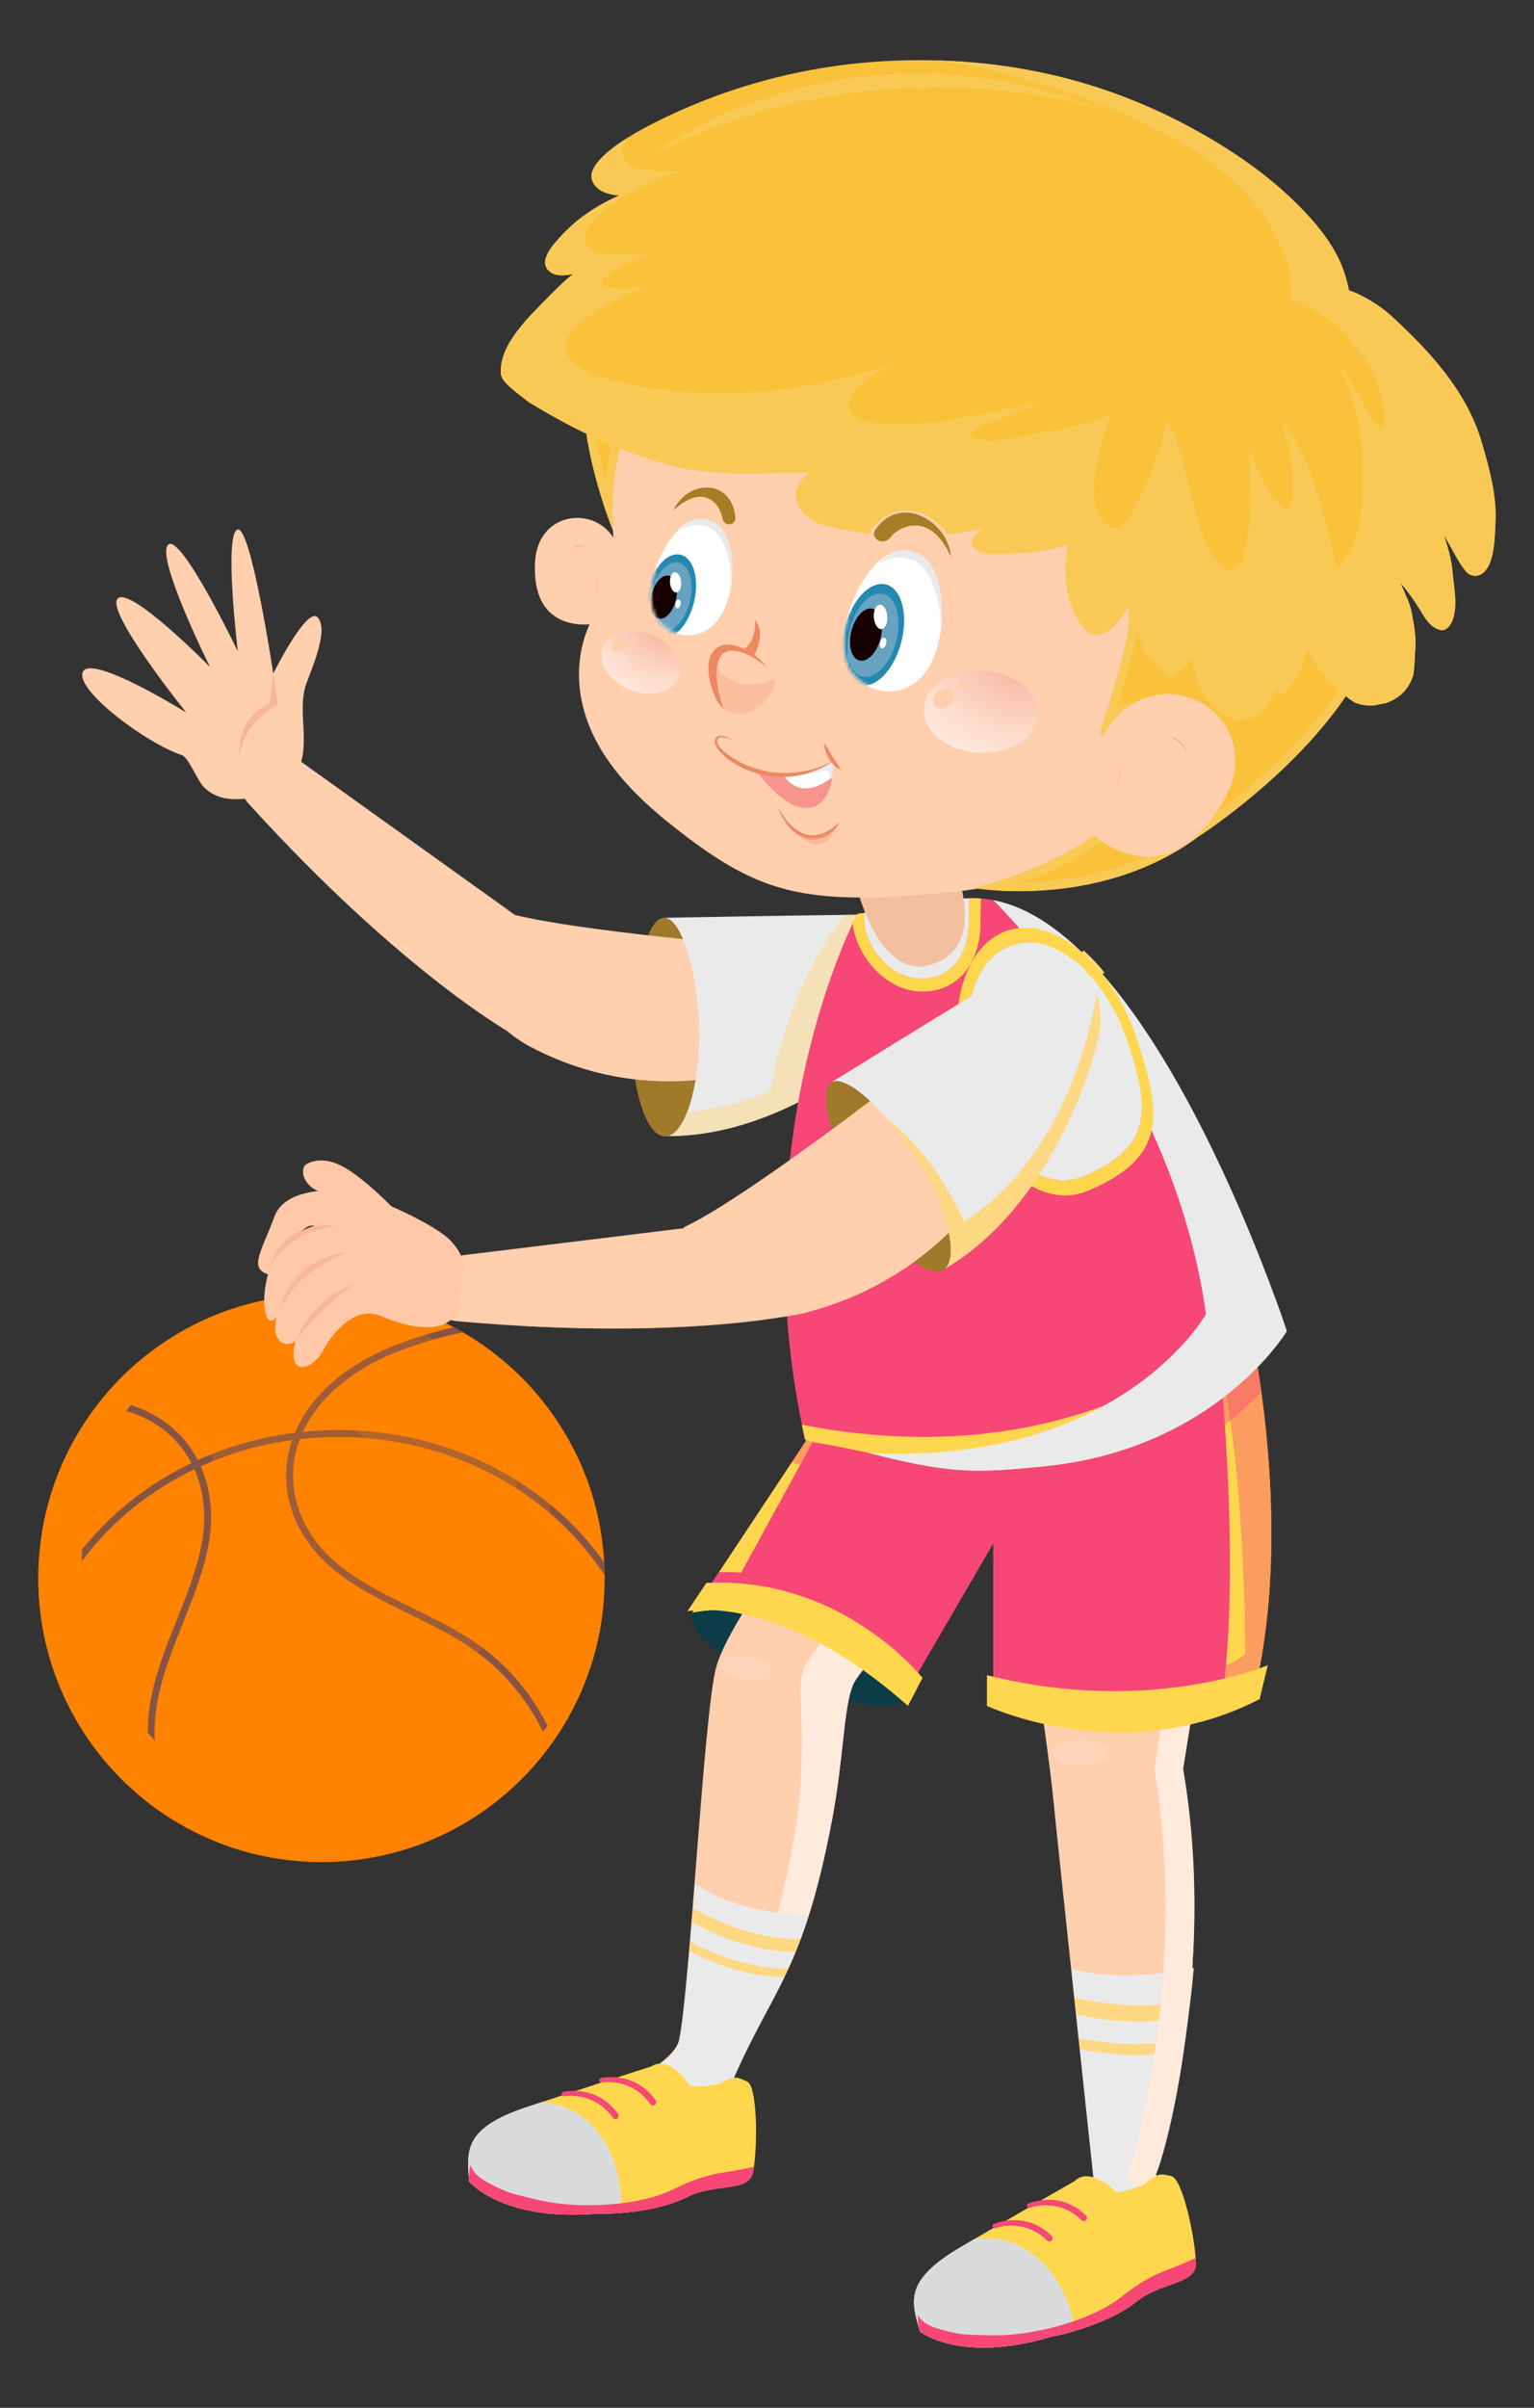 <svg xmlns="http://www.w3.org/2000/svg" width="454" height="712" viewBox="0 0 454 712" fill="none"><rect x="0" y="0" width="454" height="712" fill="#333333" stroke="none"/><path d="M95.149 550.596C48.868 550.596 11.35 513.029 11.35 466.688C11.35 420.346 48.868 382.779 95.149 382.779C141.429 382.779 178.947 420.346 178.947 466.688C178.947 513.029 141.429 550.596 95.149 550.596Z" fill="#FF8200"></path><path d="M35.381 414.632C46.023 416.9 54.068 423.156 58.526 431.763C67.404 427.738 77.081 424.959 87.279 423.681C88.335 421.163 89.711 418.695 91.428 416.317C97.111 408.444 106.043 401.997 117.259 397.674C122.773 395.547 128.522 393.798 134.245 392.47C135.154 392.952 136.047 393.453 136.935 393.966C130.576 395.318 124.137 397.201 117.989 399.571C107.142 403.754 98.527 409.955 93.075 417.509C91.694 419.424 90.543 421.4 89.616 423.415C93.067 423.062 96.571 422.876 100.124 422.876C133.118 422.876 162.174 438.486 178.814 462.005C178.884 463.261 178.916 464.525 178.928 465.795C163.007 441.347 133.645 424.911 100.124 424.911C96.268 424.911 92.465 425.13 88.732 425.554C83.677 438.979 88.334 453.783 101.584 463.792C107.911 468.572 115.19 472.126 122.229 475.562C129.686 479.204 137.397 482.97 144.095 488.227C152.678 494.966 159.709 504.253 163.972 514.542C163.52 515.195 163.063 515.848 162.592 516.487C158.524 506.062 151.487 496.616 142.843 489.827C136.317 484.701 128.703 480.984 121.339 477.389C114.214 473.911 106.846 470.313 100.362 465.415C86.656 455.061 81.649 439.83 86.453 425.837C76.874 427.145 67.779 429.806 59.41 433.596C62.405 440.361 63.302 448.41 61.651 457.045C60.123 465.034 57.069 472.649 54.115 480.017C51.062 487.628 47.908 495.499 46.5 503.686C43.67 520.144 49.136 534.033 61.29 543.444C58.959 542.412 56.682 541.281 54.47 540.047C45.655 530.545 41.995 517.908 44.5 503.342C45.944 494.944 49.14 486.972 52.233 479.262C55.15 471.986 58.167 464.461 59.657 456.666C61.22 448.487 60.373 440.868 57.541 434.471C36.452 444.574 20.228 461.937 12.924 482.86C12.667 481.541 12.438 480.209 12.242 478.867C20.226 458.924 36.213 442.441 56.658 432.644C52.452 424.593 44.917 418.749 34.962 416.628C32.895 416.187 30.751 415.918 28.548 415.798C29.046 415.145 29.551 414.498 30.067 413.861C31.88 414.007 33.654 414.264 35.381 414.632Z" fill="#865445"></path><path d="M95.149 382.777C96.305 382.777 97.454 382.819 98.599 382.864C57.202 384.673 24.192 418.839 24.192 460.735C24.192 503.79 59.05 538.694 102.048 538.694C139.952 538.694 171.512 511.569 178.465 475.652C173.994 517.778 138.402 550.596 95.147 550.596C48.865 550.596 11.347 513.028 11.347 466.687C11.347 420.346 48.869 382.777 95.149 382.777Z" fill="#FF8200"></path><path opacity="0.2" d="M79.482 468.746C97.253 492.155 118.539 505.896 141.918 488.102C165.296 470.307 169.842 436.905 152.069 413.494C134.298 390.084 100.94 385.532 77.559 403.328C54.181 421.123 61.709 445.337 79.482 468.746Z" fill="#FF8200"></path><path opacity="0.2" d="M117.536 436.983C129.427 448.08 141.369 454.603 149.196 446.195C157.023 437.787 153.729 421.975 141.836 410.878C129.945 399.78 113.961 397.6 106.134 406.008C98.308 414.416 105.644 425.885 117.536 436.983Z" fill="#FF8200"></path><path d="M187.029 306.2C186.967 322.676 191.362 336.05 196.848 336.072C202.334 336.092 206.83 322.752 206.892 306.275C206.954 289.799 202.082 271.425 196.597 271.403C191.113 271.383 187.091 289.723 187.029 306.2Z" fill="#A0792B"></path><path d="M257.148 282.537C257.148 282.537 169.566 276.401 147.58 269.259C147.58 269.259 130.397 295.501 157.034 309.548C183.67 323.595 218.038 325.114 256.444 301.33C256.444 301.33 277.264 287.648 257.148 282.537Z" fill="#FFCFAE"></path><path d="M85.189 222.431L152.363 270.531L152.004 305.976C152.004 305.976 119.689 288.309 73.596 237.679C72.559 236.541 71.815 235.163 71.428 233.674C70.663 230.725 70.186 225.915 73.841 222.736C77.02 219.973 81.766 219.977 85.189 222.431Z" fill="#FFCFAE"></path><g opacity="0.6"><path d="M199.19 314.318C202.431 301.318 198.883 283.348 197.481 277.22C203.254 277.847 209.057 278.434 214.658 278.971V318.17C193.063 322.149 173.559 318.264 157.034 309.55C154.348 308.134 152.128 306.589 150.27 304.966C143.793 301.066 119.496 285.366 85.938 250.806C94.781 256.522 110.562 267.516 129.344 284.136C158.46 309.896 199.19 314.318 199.19 314.318Z" fill="#FFCFAE"></path></g><path d="M206.892 306.276C206.953 289.799 202.082 271.425 196.596 271.403C196.596 271.403 235.494 270.647 260.586 270.417C285.677 270.187 278.6 291.907 272.078 299.447C265.555 306.984 233.708 336.032 197.637 335.96V335.954C202.758 334.762 206.834 321.952 206.892 306.276Z" fill="#EAEAEA"></path><g opacity="0.5"><path d="M197.637 335.954C199.813 335.447 201.795 332.829 203.364 328.8C218.385 327.47 228.034 322.411 228.034 322.411C232.912 294.853 244.533 277.425 249.939 270.535C251.867 270.511 253.764 270.489 255.61 270.469C248.677 278.304 243.329 304.884 240.278 323.848C227.981 330.595 213.205 335.992 197.635 335.96L197.637 335.954Z" fill="#FFD884"></path></g><path d="M24.574 198.588C27.28 193.407 55.099 210.676 55.099 210.676C55.099 210.676 31.18 180.932 34.804 177.028C38.429 173.129 62.146 197.217 62.146 197.217C62.146 197.217 46.098 165.018 49.717 161.117C53.342 157.213 70.37 192.57 70.37 192.57C70.37 192.57 66.258 158.197 70.248 156.604C74.24 155.013 80.874 199.169 80.874 199.169C80.874 199.169 90.859 179.077 94.025 182.585C97.525 186.44 91.848 198.554 90.538 202.504C87.802 210.762 92.362 220.875 87.64 228.636C84.097 234.471 75.602 236.431 69.303 236.322C65.823 236.252 62.902 235.219 60.367 232.794C58.621 231.132 55.709 223.928 53.921 223.331C42.945 219.667 21.86 203.744 24.574 198.588Z" fill="#FFCFAE"></path><path opacity="0.6" d="M70.869 223.657C70.869 223.657 69.377 212.977 79.962 207.739L80.877 199.169L82.265 208.23C82.261 208.23 71.734 213.853 70.869 223.657Z" fill="#F2A686"></path><path d="M300.291 463.98C302.644 463.612 310.336 517.766 311.676 531.519C313.026 545.267 324.079 648.525 324.079 648.525C324.079 648.525 329.965 653.407 340.037 647.81C340.037 647.81 361.647 589.903 350.137 523.095L359.637 463.982H300.291V463.98Z" fill="#FFCFAE"></path><path d="M350.171 606.423C346.071 630.294 340.412 645.465 340.412 645.465C330.011 651.243 323.933 646.203 323.933 646.203C323.933 646.203 322.003 628.175 319.634 605.962C323.405 606.701 326.978 607.204 330.288 607.46C338.338 608.081 344.986 607.444 350.171 606.423Z" fill="#EAEAEA"></path><path d="M353.321 581.878C353.046 585.123 352.721 588.282 352.358 591.346C344.86 593.09 333.189 594.188 318.01 590.731C317.707 587.892 317.404 585.037 317.101 582.19C330.647 585.931 346.093 583.456 353.321 581.878Z" fill="#EAEAEA"></path><path d="M351.72 596.356C351.409 598.644 351.078 600.873 350.733 603.035C343.512 604.586 332.868 605.463 319.286 602.706C319.039 600.387 318.788 598.033 318.535 595.655C322.987 596.61 327.175 597.229 331.023 597.524C339.462 598.173 346.384 597.458 351.72 596.356Z" fill="#EAEAEA"></path><path d="M331.024 597.526C327.175 597.231 322.988 596.612 318.535 595.657C318.362 594.024 318.186 592.381 318.011 590.731C333.187 594.19 344.859 593.092 352.358 591.346C352.157 593.046 351.944 594.717 351.72 596.356C346.384 597.458 339.463 598.173 331.024 597.526Z" fill="#FFD884"></path><path d="M350.733 603.035C350.55 604.183 350.362 605.313 350.173 606.423C344.987 607.444 338.34 608.081 330.29 607.462C326.98 607.208 323.407 606.705 319.636 605.964C319.52 604.888 319.405 603.802 319.289 602.706C332.869 605.465 343.513 604.588 350.733 603.035Z" fill="#FFD884"></path><path d="M341.112 642.074C341.112 642.074 346.545 647.14 347.379 653.383C347.379 653.383 325.851 666.667 306.373 668.988L296.794 660.276L328.168 643.839L341.112 642.074Z" fill="#EAEAEA"></path><path d="M338.857 653.383C338.246 648.819 335.186 644.895 333.58 643.108C338.454 630.887 350.805 576.441 341.614 523.092L351.114 463.978H359.637L350.137 523.092C359.328 576.439 346.974 630.885 342.103 643.108C343.708 644.895 346.769 648.819 347.379 653.383C347.379 653.383 325.851 666.667 306.371 668.987L304.962 667.706C322.218 663.646 338.857 653.383 338.857 653.383Z" fill="#FFEADC"></path><path d="M330.15 648.03C330.15 648.03 322.653 640.387 317.977 644.997C317.977 644.997 301.532 654.394 284.45 664.395C267.347 674.39 269.744 680.64 272.257 689.461C272.257 689.461 284.249 699.058 311.229 690.939C311.229 690.939 326.749 688.285 336.507 680.502C343.61 674.834 353.764 675.477 353.91 669.596C354.063 663.712 350.187 644.079 346.579 643.452C345.02 643.176 343.666 642.635 342.111 643.404C340.593 644.153 339.582 645.514 337.997 646.213C337.022 646.649 330.936 648.917 330.15 648.03Z" fill="#FFD74E"></path><path d="M308.221 668.8C302.239 662.969 295.866 661.338 288.514 662.011C287.166 662.794 285.798 663.592 284.45 664.395C267.347 674.391 269.744 680.64 272.256 689.462C272.256 689.462 284.249 699.058 311.228 690.939C311.228 690.939 314.098 690.448 318.13 689.27C317.109 681.878 313.942 674.359 308.221 668.8Z" fill="#DADBDC"></path><path d="M345.632 671.142C340.192 673.224 336.368 675.646 332.023 679.097C324.738 684.861 312.754 688.553 303.161 689.913C296.618 690.831 293.158 690.594 286.508 690.358C283.391 690.244 279.513 689.214 276.508 688.218C273.956 687.361 272.496 686.087 271.758 684.59C271.585 686.093 271.744 687.694 272.253 689.462C272.253 689.462 284.245 699.058 311.225 690.939C311.225 690.939 326.744 688.285 336.503 680.502C343.606 674.834 353.76 675.477 353.905 669.597C353.917 669.079 353.889 668.43 353.846 667.726C351.174 668.96 348.452 670.064 345.632 671.142Z" fill="#F64776"></path><path d="M310.727 662.778C310.439 662.838 310.124 662.754 309.891 662.518C303.02 655.779 294.782 658.82 294.706 658.85C294.196 659.06 293.965 658.79 293.813 658.503C293.741 658.367 293.586 657.842 294.076 657.63C294.172 657.6 303.456 653.519 311.233 661.154C311.606 661.518 311.618 662.133 311.243 662.51C311.101 662.662 310.918 662.744 310.727 662.778Z" fill="#F64776"></path><path d="M320.902 656.758C320.615 656.818 320.3 656.734 320.067 656.498C313.195 649.759 304.96 652.8 304.882 652.83C304.372 653.04 304.14 652.77 303.989 652.483C303.917 652.347 303.761 651.822 304.252 651.612C304.348 651.582 313.632 647.501 321.409 655.136C321.782 655.5 321.794 656.115 321.419 656.492C321.277 656.642 321.094 656.722 320.902 656.758Z" fill="#F64776"></path><path opacity="0.5" d="M289.535 665.737C289.535 665.737 281.462 666.066 275.613 672.923C269.766 679.773 277.308 682.305 284.132 680.38C293.99 677.609 298.224 665.152 289.535 665.737Z" fill="#DADBDC"></path><path opacity="0.25" d="M311.54 518.296C311.54 520.36 315.217 522.034 319.751 522.034C324.286 522.034 327.963 520.36 327.963 518.296C327.963 516.231 324.286 514.556 319.751 514.556C315.217 514.556 311.54 516.229 311.54 518.296Z" fill="#FFEADC"></path><path d="M204.87 477.096C203.059 481.952 213.081 490.69 226.988 495.891C240.897 501.09 265.16 507.582 266.971 502.726C268.782 497.87 247.451 483.508 233.544 478.308C219.638 473.107 206.68 472.24 204.87 477.096Z" fill="#0C3C47"></path><path d="M160.504 628.844C164.835 632.63 180.981 635.349 198.748 630.775C216.493 626.207 219.417 619.719 219.424 619.705C218.39 616.746 217.105 614.56 217.105 614.56C228.659 588.026 237.72 582.9 246.211 538.362C249.75 519.787 249.593 505.044 252.456 498.207C254.131 494.214 265.106 482.817 273.954 474.023C261.818 472.438 248.855 469.237 235.626 463.549C233.822 462.772 232.067 461.993 230.356 461.208C223.514 470.817 214.196 484.857 211.961 492.97C208.32 506.158 204.23 587.423 200.983 603.113C199.017 612.615 170.939 622.199 163.894 623.367C163.898 623.367 156.173 625.056 160.504 628.844Z" fill="#FFCFAE"></path><path d="M255.902 470.497C262.069 472.108 268.111 473.258 273.958 474.023C265.11 482.819 254.135 494.214 252.46 498.207C249.597 505.044 249.756 519.787 246.215 538.362C237.724 582.9 228.661 588.026 217.109 614.56C217.109 614.56 218.393 616.746 219.428 619.705C219.42 619.719 216.497 626.209 198.752 630.775C180.985 635.347 164.839 632.63 160.506 628.844C157.277 626.019 160.747 624.366 162.723 623.705C163.07 625.21 164.472 626.642 166.877 628.081C173.94 632.314 204.136 625.729 211.632 615.135C219.127 604.541 235.327 557.291 236.94 527.263C238.553 497.235 233.714 497.726 241.553 487.667C242.902 485.933 243.866 484.282 244.504 482.721C248.043 478.484 251.76 474.341 255.902 470.497Z" fill="#FFEADC"></path><path d="M192.821 611.964C197.254 609.197 200.57 606.156 201.198 603.125C202.117 598.678 203.106 588.915 204.131 576.938C207.86 578.873 211.4 580.367 214.694 581.481C221.725 583.859 227.653 584.596 232.13 584.678C227.571 594.152 222.658 601.885 217.178 614.472C217.178 614.472 218.231 616.275 219.192 618.809C218.784 619.741 218.391 620.632 218.014 621.471C215.998 623.541 211.434 626.939 201.677 629.801C195.782 627.457 190.302 623.481 190.302 623.481L192.821 611.964Z" fill="#EAEAEA"></path><path d="M205.174 564.283C205.37 561.833 205.567 559.346 205.765 556.834C216.868 565.334 234.084 566.184 239.398 566.234C238.597 568.782 237.785 571.142 236.964 573.348C230.381 573.504 219.013 572.196 205.174 564.283Z" fill="#EAEAEA"></path><path d="M204.363 574.229C204.523 572.328 204.682 570.381 204.844 568.396C209.237 570.804 213.396 572.623 217.225 573.919C224.653 576.433 230.872 577.132 235.479 577.158C234.771 578.895 234.053 580.54 233.327 582.128C226.922 582.148 216.702 580.792 204.363 574.229Z" fill="#EAEAEA"></path><path d="M217.225 573.919C213.396 572.624 209.238 570.805 204.844 568.397C204.953 567.041 205.065 565.669 205.175 564.283C219.013 572.196 230.379 573.504 236.964 573.346C236.471 574.666 235.977 575.934 235.476 577.158C230.872 577.132 224.653 576.433 217.225 573.919Z" fill="#FFD884"></path><path d="M233.326 582.128C232.929 582.994 232.533 583.843 232.13 584.678C227.653 584.596 221.725 583.861 214.694 581.481C211.401 580.367 207.862 578.873 204.131 576.938C204.207 576.048 204.285 575.145 204.36 574.231C216.702 580.792 226.921 582.148 233.326 582.128Z" fill="#FFD884"></path><path opacity="0.25" d="M213.393 491.532C212.765 493.373 215.622 495.611 219.776 496.532C223.929 497.452 227.806 496.708 228.434 494.867C229.062 493.026 226.205 490.789 222.051 489.867C217.897 488.946 214.021 489.691 213.393 491.532Z" fill="#FFEADC"></path><path d="M204.029 616.543C204.029 616.543 198.278 607.508 192.748 611.048C192.748 611.048 174.716 616.824 155.932 623.064C137.132 629.289 138.183 635.902 138.811 645.053C138.811 645.053 148.556 656.932 176.63 654.589C176.63 654.589 192.361 655.214 203.52 649.628C211.642 645.556 221.443 648.294 222.803 642.571C224.171 636.847 224.446 616.836 221.046 615.472C219.578 614.877 218.366 614.069 216.685 614.498C215.046 614.915 213.774 616.037 212.079 616.391C211.038 616.618 204.615 617.573 204.029 616.543Z" fill="#FFD74E"></path><path d="M178.277 632.308C173.631 625.362 167.737 622.443 160.403 621.574C158.923 622.061 157.417 622.557 155.932 623.062C137.132 629.287 138.183 635.9 138.811 645.051C138.811 645.051 148.556 656.93 176.63 654.587C176.63 654.587 179.54 654.703 183.727 654.388C184.263 646.948 182.72 638.933 178.277 632.308Z" fill="#DADBDC"></path><path d="M214.39 642.366C208.637 643.274 204.396 644.848 199.428 647.324C191.109 651.451 178.622 652.573 168.953 651.912C162.363 651.453 159.027 650.502 152.57 648.891C149.545 648.134 145.964 646.319 143.232 644.72C140.913 643.352 139.748 641.803 139.335 640.183C138.855 641.619 138.679 643.218 138.811 645.051C138.811 645.051 148.556 656.93 176.63 654.587C176.63 654.587 192.361 655.212 203.52 649.626C211.642 645.554 221.443 648.292 222.803 642.569C222.922 642.066 223.028 641.425 223.132 640.728C220.262 641.383 217.369 641.899 214.39 642.366Z" fill="#F64776"></path><path d="M182.143 626.644C181.849 626.652 181.554 626.51 181.367 626.237C175.827 618.364 167.177 619.861 167.097 619.875C166.557 619.989 166.378 619.681 166.282 619.372C166.236 619.224 166.178 618.681 166.699 618.563C166.798 618.551 176.667 616.221 182.934 625.14C183.235 625.566 183.136 626.173 182.699 626.476C182.533 626.598 182.338 626.644 182.143 626.644Z" fill="#F64776"></path><path d="M193.239 622.569C192.946 622.577 192.651 622.435 192.464 622.161C186.924 614.288 178.274 615.786 178.194 615.8C177.654 615.914 177.474 615.606 177.378 615.297C177.333 615.149 177.275 614.606 177.795 614.488C177.895 614.476 187.764 612.146 194.031 621.065C194.332 621.49 194.232 622.097 193.796 622.401C193.628 622.521 193.433 622.569 193.239 622.569Z" fill="#F64776"></path><path opacity="0.5" d="M160.63 625.432C160.63 625.432 152.664 624.078 145.521 629.571C138.382 635.058 145.238 639.101 152.309 638.634C162.53 637.971 169.25 626.662 160.63 625.432Z" fill="#DADBDC"></path><path d="M368.806 386.467C368.806 386.467 384.236 449.809 370.734 502.338C370.734 502.338 338.332 519.332 293.974 503.884V456.376L266.973 502.726C266.973 502.726 238.043 470.669 204.87 476.849L250.986 407.326L368.806 386.467Z" fill="#F64776"></path><path d="M359.509 388.112L368.806 386.467C368.806 386.467 384.236 449.809 370.734 502.338C370.734 502.338 367.302 504.129 361.176 506.02C368.421 461.21 359.509 388.112 359.509 388.112Z" fill="#FFD74E"></path><path d="M250.986 407.322L213.301 476.072C210.531 476.084 207.717 476.313 204.87 476.845L250.986 407.322Z" fill="#FFD74E"></path><g opacity="0.4"><path d="M277.105 448.418C277.105 448.418 296.361 455.069 321.973 447.018C321.973 447.018 310.944 456.191 299.913 457.127L298.977 494.379C298.977 494.379 349.268 503.788 368.522 489.162C368.522 489.162 368.865 420.794 356.927 388.569L368.806 386.467C368.806 386.467 384.236 449.809 370.734 502.338C370.734 502.338 338.332 519.332 293.974 503.884V456.376L266.973 502.726C266.973 502.726 266.48 502.18 265.565 501.26L288.321 455.071C288.321 455.071 280.656 451.688 277.105 448.418Z" fill="#F64776"></path></g><g opacity="0.4"><path d="M308.918 442.064C300.61 442.885 292.191 443.741 283.842 443.132C275.525 442.525 267.361 440.673 259.291 438.644C254.958 437.554 250.583 436.783 246.206 435.843C245.69 435.731 237.369 433.53 234.332 432.434L250.988 407.324L368.807 386.467C368.807 386.467 371.216 396.362 373.298 411.567C363.248 422.297 342.693 438.726 308.918 442.064Z" fill="#F64776"></path></g><path d="M207.403 473.029L212.8 464.892C246.648 464.174 268.381 486.127 273.37 491.744L268.588 499.952C237.874 473.43 214.799 472.482 207.403 473.029Z" fill="#F64776"></path><path d="M375.215 492.403C375.215 492.403 340.135 507.508 292.098 495.344V504.435C292.098 504.435 332.187 523.375 372.796 502.438L375.215 492.403Z" fill="#FFD74E"></path><path d="M273.022 496.162C273.022 496.162 249.251 466.024 209.065 468.079L203.422 476.469C203.422 476.469 230.304 470.447 268.717 504.435L273.022 496.162Z" fill="#FFD74E"></path><path d="M238.244 425.669C218.503 336.08 253.746 270.231 253.746 270.231L285.013 265.731C337.58 260.617 380.825 393.621 380.825 393.621C380.825 393.621 359.949 428.561 308.915 433.604C300.608 434.425 292.189 435.281 283.838 434.672C275.521 434.065 267.357 432.213 259.287 430.184C254.954 429.094 250.579 428.325 246.202 427.383C245.576 427.247 238.367 426.228 238.244 425.669Z" fill="#F64776"></path><path d="M308.918 433.604C300.611 434.425 292.192 435.281 283.841 434.672C275.524 434.065 267.36 432.212 259.29 430.184C254.957 429.094 250.582 428.325 246.205 427.382C245.577 427.247 238.368 426.23 238.247 425.669C237.924 424.208 237.619 422.752 237.325 421.303C317.523 436.923 363.125 397.534 377.478 384.056C379.658 390.022 380.83 393.623 380.83 393.623C380.83 393.623 359.952 428.561 308.918 433.604Z" fill="#FFD74E"></path><path d="M272.978 293.217C262.27 293.217 253.461 282.811 252.352 273.067C253.227 271.206 253.75 270.229 253.75 270.229L255.845 269.928C255.768 270.373 255.708 270.822 255.708 271.274C255.708 279.67 263.303 289.414 272.673 289.414C282.043 289.414 286.738 281.465 286.738 273.069C286.738 270.579 286.891 268.011 286.867 265.623C288.03 265.581 289.188 265.601 290.343 265.689C290.313 268.149 290.183 270.721 290.183 273.225C290.179 283.495 284.438 293.217 272.978 293.217Z" fill="#FFD74E"></path><path d="M286.863 265.625C286.887 268.013 286.733 270.581 286.733 273.071C286.733 281.467 282.039 289.416 272.669 289.416C263.299 289.416 255.703 279.672 255.703 271.276C255.703 270.825 255.763 270.375 255.841 269.93L285.012 265.731C285.632 265.671 286.247 265.647 286.863 265.625Z" fill="#EAEAEA"></path><path d="M380.827 393.621C380.827 393.621 359.949 428.561 308.917 433.604C300.61 434.425 292.191 435.282 283.842 434.673C275.525 434.066 267.361 432.213 259.291 430.184C258.519 429.99 257.746 429.817 256.972 429.639C331.929 433.437 356.928 388.569 356.928 388.569C348.386 328.018 310.981 283.613 293.994 266.188C342.416 275.509 380.827 393.621 380.827 393.621Z" fill="#EAEAEA"></path><path d="M325.762 288.519L326.862 287.602C324.932 285.152 322.856 282.96 320.693 281.083L319.724 282.14C321.74 284.098 323.772 286.245 325.762 288.519Z" fill="#FFD884"></path><path d="M298.167 275.181C305.222 272.847 313.157 275.495 320.222 281.624C322.284 283.627 324.309 285.774 326.3 288.046C330.491 293.363 334.08 299.988 336.565 307.513C343.965 329.938 345.133 342.262 322.2 352.034C308.822 357.734 293.97 346.481 286.57 324.056C279.17 301.631 284.362 279.75 298.167 275.181ZM289.258 322.878C295.836 342.815 309.039 352.818 320.934 347.751C341.321 339.063 340.284 328.109 333.704 308.172C327.125 288.235 311.841 275.367 299.567 279.428C287.296 283.487 282.679 302.941 289.258 322.878Z" fill="#FFD74E"></path><path d="M299.569 279.426C311.842 275.365 327.125 288.235 333.705 308.17C340.284 328.107 341.323 339.061 320.935 347.749C309.041 352.816 295.84 342.813 289.26 322.876C282.679 302.941 287.296 283.487 299.569 279.426Z" fill="#EAEAEA"></path><path d="M278.032 245.299C278.032 245.299 295.516 277.132 277.127 284.693C258.737 292.255 252.229 257.063 252.229 257.063L278.032 245.299Z" fill="#F2C09E"></path><path opacity="0.5" d="M270.73 286.071C286.463 279.602 274.797 252.473 272.331 247.899L278.032 245.299C278.032 245.299 295.516 277.132 277.127 284.693C274.652 285.712 272.478 286.135 270.556 286.135C270.616 286.111 270.672 286.095 270.73 286.071Z" fill="#F2C09E"></path><path d="M255.536 354.863C263.863 369.075 274.447 378.342 279.179 375.565C283.911 372.785 280.996 359.012 272.669 344.8C264.341 330.587 250.804 317.259 246.074 320.039C241.342 322.816 247.208 340.651 255.536 354.863Z" fill="#A0792B"></path><path d="M298.888 293.67C298.888 293.67 225.016 352.557 202.403 362.899C202.403 362.899 207.835 396.208 239.146 387.952C270.456 379.696 298.798 355.885 311.971 309.079C311.971 309.079 318.543 283.08 298.888 293.67Z" fill="#FFCFAE"></path><path d="M133.506 371.599L215.482 361.586L239.144 387.952C239.144 387.952 203.402 396.803 135.255 390.685C133.723 390.548 132.246 390.036 130.954 389.2C128.397 387.545 124.8 384.322 125.348 379.508C125.827 375.319 129.327 372.11 133.506 371.599Z" fill="#FFCFAE"></path><g opacity="0.6"><path d="M195.037 389.214C247.13 387.157 273.097 361.064 273.097 361.064C269.242 345.087 259.041 333.754 253.465 328.534C254.923 327.458 256.373 326.382 257.81 325.312C274.999 327.101 283.998 340.523 288.643 355.55C274.602 373.027 256.957 383.397 238.283 388.235C238.283 388.235 238.017 388.299 237.535 388.403C236.263 388.709 235.038 388.942 233.854 389.116C223.909 390.879 197.245 394.477 154.981 392.083C161.633 391.125 173.593 390.06 195.037 389.214Z" fill="#FFCFAE"></path></g><path d="M272.668 344.798C264.341 330.585 250.803 317.257 246.073 320.037C246.073 320.037 279.165 299.549 300.641 286.558C322.117 273.566 327.074 295.867 325.295 305.681C323.517 315.494 310.882 356.732 279.801 375.063L279.799 375.059C283.598 371.423 280.591 358.321 272.668 344.798Z" fill="#EAEAEA"></path><path d="M285.368 361.27C312.679 343.59 321.853 309.836 324.601 293.972C325.738 298.109 325.863 302.536 325.295 305.682C323.516 315.496 310.882 356.734 279.801 375.065L279.799 375.061C283.597 371.425 280.59 358.321 272.668 344.8C269.776 339.866 266.259 335.042 262.7 330.957C277.178 341.815 285.368 361.27 285.368 361.27Z" fill="#FFD884"></path><path d="M105.025 347.244C103.009 345.78 100.866 344.428 98.485 343.698C96.102 342.969 93.438 342.911 91.189 343.979C90.818 344.157 90.449 344.37 90.198 344.696C90.008 344.944 89.894 345.241 89.819 345.543C89.231 347.891 90.872 350.295 92.921 351.575C94.971 352.856 97.4 353.354 99.647 354.244C101.231 354.871 102.728 355.696 104.264 356.436C106.268 357.403 108.34 358.227 110.459 358.902C112.595 359.583 114.778 360.112 116.988 360.486C117.542 360.58 118.098 360.663 118.657 360.737C118.946 360.775 119.594 360.745 119.359 360.28C119.241 360.048 118.908 359.817 118.725 359.631C118.507 359.41 118.29 359.188 118.073 358.968C117.638 358.527 117.201 358.086 116.764 357.646C115.03 355.903 113.271 354.182 111.452 352.525C109.624 350.86 107.731 349.26 105.751 347.777C105.51 347.599 105.269 347.419 105.025 347.244Z" fill="#FFC8A9"></path><path opacity="0.2" d="M105.025 347.244C103.009 345.78 100.866 344.428 98.485 343.698C96.102 342.969 93.438 342.911 91.189 343.979C90.818 344.157 90.449 344.37 90.198 344.696C90.008 344.944 89.894 345.241 89.819 345.543C89.231 347.891 90.872 350.295 92.921 351.575C94.971 352.856 97.4 353.354 99.647 354.244C101.231 354.871 102.728 355.696 104.264 356.436C106.268 357.403 108.34 358.227 110.459 358.902C112.595 359.583 114.778 360.112 116.988 360.486C117.542 360.58 118.098 360.663 118.657 360.737C118.946 360.775 119.594 360.745 119.359 360.28C119.241 360.048 118.908 359.817 118.725 359.631C118.507 359.41 118.29 359.188 118.073 358.968C117.638 358.527 117.201 358.086 116.764 357.646C115.03 355.903 113.271 354.182 111.452 352.525C109.624 350.86 107.731 349.26 105.751 347.777C105.51 347.599 105.269 347.419 105.025 347.244Z" fill="#FFC8A9"></path><path d="M89.091 364.255C91.899 362.528 95.675 361.943 97.841 359.188C99.933 356.52 101.835 353.945 104.649 352.647C111.393 354.268 128.803 361.997 133.417 366.937C139.106 373.007 136.779 376.305 135.946 385.305C134.669 394.066 124.356 394.168 112.495 389.068C105.199 386.227 98.631 393.671 95.596 399.401C92.547 405.148 84.708 407.578 87.448 396.494C84.764 398.946 79.865 396.726 81.912 389.272C78.594 394.11 76.453 384.488 80.12 374.235C82.632 370.297 85.338 366.574 89.091 364.255Z" fill="#FFC8A9"></path><path d="M106.222 352.876C109.855 353.631 106.719 359.132 104.368 360.737C103.466 361.352 100.184 363.782 99.181 363.397C97.072 362.582 94.71 362.285 92.457 362.389C86.2 362.676 85.023 378.298 79.368 376.841C73.524 374.978 77.432 370.048 81.247 359.667C84.16 351.742 97.299 351.021 106.222 352.876Z" fill="#FFC8A9"></path><path opacity="0.5" d="M80.253 373.608C80.253 373.608 80.622 372.112 81.844 370.18C82.435 369.207 83.248 368.155 84.257 367.171C85.258 366.16 86.465 365.26 87.755 364.501C88.387 364.126 89.085 363.86 89.745 363.531C90.417 363.237 91.111 363.077 91.769 362.856C92.431 362.668 93.091 362.592 93.707 362.48C94.323 362.333 94.925 362.385 95.476 362.343C96.565 362.267 97.46 362.444 98.094 362.49C98.724 362.56 99.077 362.622 99.077 362.622C99.077 362.622 98.718 362.714 98.096 362.824C97.791 362.868 97.424 362.93 96.995 362.995C96.569 363.049 96.106 363.213 95.591 363.319C95.083 363.465 94.527 363.527 93.968 363.726C93.388 363.908 92.796 364.102 92.182 364.293C90.977 364.781 89.711 365.304 88.527 366.008C87.328 366.683 86.194 367.482 85.186 368.311C84.183 369.147 83.278 369.996 82.558 370.799C81.071 372.35 80.253 373.608 80.253 373.608Z" fill="#F2A686"></path><path opacity="0.5" d="M83.131 386.974C83.131 386.974 83.159 386.526 83.35 385.774C83.546 385.035 83.835 383.965 84.405 382.779C84.98 381.607 85.723 380.251 86.758 378.987C87.737 377.683 88.984 376.493 90.308 375.395C91.668 374.361 93.099 373.436 94.509 372.735C95.927 372.035 97.301 371.511 98.495 371.168C99.67 370.755 100.735 370.673 101.413 370.503C102.128 370.389 102.533 370.329 102.533 370.329C102.533 370.329 102.166 370.517 101.51 370.835C100.854 371.138 99.909 371.509 98.828 372.1C98.282 372.364 97.69 372.669 97.073 372.977C96.471 373.326 95.829 373.694 95.173 374.071C94.505 374.431 93.893 374.932 93.219 375.331C92.553 375.758 91.937 376.291 91.293 376.765C90.659 377.268 90.052 377.797 89.458 378.328C88.924 378.909 88.304 379.408 87.817 380.001C86.758 381.105 85.915 382.276 85.201 383.292C84.503 384.326 83.963 385.239 83.644 385.907C83.3 386.568 83.131 386.974 83.131 386.974Z" fill="#F2A686"></path><path opacity="0.5" d="M87.883 396.482C87.883 396.482 87.922 396.105 88.134 395.444C88.224 395.098 88.373 394.709 88.563 394.276C88.752 393.842 88.912 393.309 89.227 392.814C89.773 391.782 90.493 390.606 91.418 389.496C91.861 388.938 92.27 388.294 92.828 387.79C93.364 387.263 93.905 386.718 94.443 386.179C95.514 385.077 96.778 384.258 97.901 383.398C99.007 382.519 100.142 381.876 101.153 381.375C103.133 380.321 104.491 379.74 104.491 379.74C104.491 379.74 103.375 380.788 101.654 382.194C101.217 382.545 100.752 382.903 100.242 383.296C99.741 383.679 99.281 384.176 98.744 384.604C98.214 385.065 97.688 385.542 97.123 385.993C96.547 386.437 96.014 386.938 95.514 387.473C94.451 388.481 93.354 389.458 92.447 390.504C92 391.025 91.504 391.476 91.113 391.971C90.71 392.459 90.337 392.926 89.984 393.359C89.62 393.782 89.366 394.226 89.069 394.593C88.806 394.96 88.563 395.28 88.421 395.571C88.066 396.141 87.883 396.482 87.883 396.482Z" fill="#F2A686"></path><path d="M178.763 132.127C178.763 132.127 183.81 164.459 180.416 172.626C177.948 178.564 174.237 183.593 172.574 189.953C169.639 201.174 172.193 212.545 178.261 222.279C183.97 231.434 191.968 238.69 200.397 245.273C209.372 252.283 218.974 258.906 229.975 262.247C244.528 266.667 260.536 265.469 275.497 264.345C288.925 263.337 302.293 260.965 315.081 256.692C317.698 255.817 320.284 254.857 322.83 253.797C363.944 236.691 376.816 159.963 340.773 134.72C304.734 109.478 178.133 67.394 178.763 132.127Z" fill="#FFCFAE"></path><g opacity="0.5"><path d="M340.775 134.72C304.732 109.478 178.133 67.392 178.763 132.127C178.763 132.127 178.917 133.119 179.152 134.774C184.372 136.985 189.493 138.82 194.6 140.287C197.142 141.018 199.649 141.665 202.052 142.21C202.137 142.23 202.223 142.246 202.309 142.258C203.35 142.416 204.369 142.543 205.32 142.661L206.544 142.815C213.633 143.747 220.479 143.707 226.242 143.544C228.166 143.49 230.212 143.482 232.361 143.48C232.172 144.109 232.048 144.748 231.985 145.399C231.703 148.374 232.78 151.325 235.185 154.168C235.987 155.116 236.982 155.965 238.142 156.694C241.5 158.8 245.658 159.577 248.998 160.2L249.895 160.37C257.1 161.757 264.689 162.354 272.458 162.149C276.057 162.051 279.836 161.734 284.018 161.164C284.173 162.315 284.729 163.794 286.307 165.18C286.594 165.431 286.909 165.667 287.244 165.877C290.524 167.935 295.635 167.564 299.364 167.294C300.173 167.236 300.893 167.18 301.46 167.17C304.923 167.109 308.415 166.697 311.781 165.966C311.304 174.79 313.436 182.601 317.883 187.934C318.638 188.837 319.466 189.575 320.345 190.128C322.304 191.356 324.521 191.688 326.754 191.085C329.057 190.464 331.117 188.898 332.864 187.032C334.437 193.233 336.906 197.324 340.372 199.499C341.395 200.14 342.501 200.607 343.662 200.885C345.849 201.412 348.021 201.02 350.035 199.798C350.063 199.958 350.143 200.389 350.155 200.445C351.142 204.756 353.718 208.935 357.196 212.032C366.436 183.757 362.468 149.913 340.775 134.72Z" fill="#FFCFAE"></path></g><path d="M179.902 118.765C179.17 119.448 178.885 120.484 179.162 121.449C179.28 121.856 179.497 122.213 179.776 122.513C180.205 120.688 180.765 118.975 181.453 117.379C180.568 118.148 180.017 118.657 179.902 118.765Z" fill="#FFCFAE"></path><path d="M191.948 105.108C187.302 108.115 183.708 112.152 181.453 117.379C184.372 114.837 191.092 109.323 199.206 104.862C196.863 104.954 194.424 105.038 191.948 105.108Z" fill="#FFCFAE"></path><path d="M318.382 134.565C318.382 134.565 338.215 167.358 333.407 189.324C328.599 211.289 319.255 227.157 332.861 210.876C332.861 210.876 348.319 219.645 335.325 236.478C322.332 253.31 294.02 261.151 288.485 262.612C288.485 262.612 325.387 269.103 354.682 247.385C354.682 247.385 444.833 189.755 395.394 139.598C345.956 89.444 214.009 72.685 186.245 87.203C158.482 101.721 181.422 156.852 181.422 156.852C181.422 156.852 178.307 118.819 199.027 115.321C219.745 111.824 286.259 100.553 318.382 134.565Z" fill="#F9C23A"></path><path d="M407.401 178.779C400.876 168.295 390.18 161.198 379.5 155.017C372.459 150.941 365.237 147.1 357.551 144.434C349.866 141.769 341.671 140.299 333.575 141.082C331.038 141.325 328.372 141.862 326.496 143.592C325.62 144.4 325 145.413 324.596 146.523C327.319 152.399 330.313 159.861 332.213 167.564C332.506 168.067 332.729 168.596 332.947 169.179C333.437 170.497 333.928 171.813 334.418 173.131C336.345 178.302 338.273 183.473 340.201 188.645C341.278 191.536 342.377 194.419 343.433 197.316C343.978 198.778 344.941 200.523 346.492 200.387C347.152 200.329 347.725 199.916 348.239 199.499C356.365 192.902 359.364 182.014 361.914 171.855C368.756 181.539 374.106 192.277 377.719 203.574C377.899 204.137 378.118 204.756 378.639 205.036C379.518 205.507 380.527 204.704 381.159 203.931C386.78 197.065 388.226 187.758 389.01 178.913C394.675 185.388 398.83 193.173 401.102 201.475C404.795 195.308 407.67 188.777 409.134 182.042C408.647 180.91 408.051 179.823 407.401 178.779Z" fill="#F9C956"></path><path d="M177.21 183.587C178.075 182.495 178.741 181.285 179.421 180.075C180.129 178.815 180.851 177.537 181.417 176.206C182.195 174.371 182.948 172.498 183.547 170.597C183.666 170.218 183.782 169.828 183.888 169.433C183.559 169.754 183.373 169.922 183.373 169.922C186.304 149.434 159.241 147.064 158.334 166.386C157.391 186.473 172.986 184.985 176.528 184.39C176.761 184.128 176.99 183.863 177.21 183.587Z" fill="#FFCFAE"></path><path opacity="0.6" d="M167.034 164.281C167.145 164.112 167.279 163.848 167.5 163.541C167.758 163.261 168.029 162.852 168.467 162.528C168.671 162.347 168.896 162.161 169.173 162.013C169.313 161.937 169.449 161.855 169.59 161.776C169.74 161.706 169.901 161.654 170.063 161.592C170.707 161.33 171.494 161.248 172.296 161.35C173.116 161.444 173.925 161.812 174.649 162.323C175.377 162.842 175.961 163.567 176.426 164.359C176.866 165.17 177.166 166.06 177.323 166.969C177.405 167.464 177.441 167.814 177.461 168.297C177.493 168.76 177.479 169.199 177.469 169.641C177.427 170.521 177.311 171.38 177.11 172.198C176.92 173.015 176.647 173.786 176.3 174.478C175.987 175.185 175.542 175.786 175.106 176.301C174.88 176.553 174.635 176.771 174.414 176.984C174.163 177.16 173.921 177.328 173.698 177.485C173.453 177.607 173.229 177.721 173.012 177.823C172.799 177.913 172.587 177.961 172.404 178.019C172.043 178.152 171.728 178.128 171.53 178.168C171.333 178.19 171.227 178.202 171.227 178.202C171.227 178.202 171.327 178.166 171.516 178.098C171.702 178.019 171.991 177.967 172.31 177.775C172.474 177.683 172.657 177.607 172.84 177.485C173.018 177.362 173.209 177.222 173.413 177.076C173.588 176.9 173.78 176.719 173.981 176.525C174.151 176.301 174.352 176.09 174.519 175.838C174.848 175.325 175.173 174.75 175.409 174.087C175.668 173.44 175.842 172.715 175.987 171.959C176.045 171.671 176.075 171.37 176.105 171.07C176.089 171.098 176.073 171.126 176.053 171.154C175.804 171.442 175.552 171.757 175.235 172.007C174.94 172.286 174.587 172.486 174.244 172.709C173.875 172.881 173.518 173.081 173.134 173.185C172.759 173.326 172.364 173.382 171.995 173.444C171.62 173.48 171.255 173.504 170.908 173.472C170.563 173.45 170.246 173.408 169.953 173.32C169.811 173.282 169.672 173.253 169.542 173.211C169.423 173.157 169.305 173.103 169.191 173.055C168.972 172.965 168.793 172.867 168.653 172.763C168.368 172.566 168.226 172.448 168.226 172.448C168.226 172.448 168.422 172.47 168.743 172.518C168.894 172.554 169.096 172.558 169.315 172.57C169.534 172.592 169.776 172.592 170.043 172.574C170.306 172.578 170.585 172.528 170.88 172.494C171.171 172.466 171.471 172.368 171.78 172.304C172.085 172.208 172.4 172.126 172.705 171.993C173.016 171.881 173.309 171.711 173.61 171.565C173.891 171.386 174.186 171.226 174.442 171.02C174.719 170.839 174.94 170.605 175.177 170.399C175.371 170.16 175.62 169.96 175.768 169.712C175.935 169.485 176.087 169.263 176.198 169.036C176.194 168.824 176.2 168.606 176.182 168.399C176.171 168.031 176.103 167.528 176.037 167.181C175.915 166.402 175.676 165.645 175.321 164.964C174.938 164.313 174.519 163.674 173.943 163.233C173.383 162.806 172.775 162.438 172.127 162.311C171.488 162.183 170.846 162.157 170.274 162.313C170.131 162.349 169.985 162.373 169.845 162.415C169.714 162.468 169.584 162.522 169.459 162.578C169.195 162.664 168.968 162.8 168.755 162.934C168.308 163.173 167.999 163.485 167.698 163.706C167.169 164.235 166.866 164.547 166.866 164.547C166.866 164.547 166.928 164.453 167.034 164.281Z" fill="#D38467"></path><path d="M165.853 172.318C162.792 158.199 179.578 158.383 177.586 169.762C175.596 181.141 168.24 183.328 165.853 172.318Z" fill="#FFCFAE"></path><path d="M395.394 139.6C345.956 89.446 214.009 72.687 186.245 87.205C158.482 101.723 181.422 156.854 181.422 156.854C181.422 156.854 178.307 118.821 199.027 115.323C219.745 111.824 286.261 100.553 318.382 134.567C318.382 134.567 338.215 167.36 333.407 189.326C328.599 211.291 319.255 227.159 332.861 210.88C332.861 210.88 348.319 219.649 335.325 236.481C322.332 253.314 294.02 261.155 288.485 262.616C288.485 262.616 325.389 269.107 354.682 247.387C354.682 247.387 444.833 189.757 395.394 139.6ZM353.252 245.145C353.2 245.177 353.15 245.213 353.1 245.249C335.904 257.998 315.817 260.681 302.762 260.835C314.406 256.446 328.894 249.162 337.425 238.109C342.051 232.115 343.904 226.302 342.929 220.831C341.666 213.749 336.139 209.794 334.476 208.752C334.278 208.628 334.169 208.568 334.169 208.568C333.054 207.945 331.642 208.194 330.821 209.175C330.707 209.313 330.593 209.446 330.484 209.578C330.514 209.482 330.544 209.386 330.573 209.293C332.169 204.287 334.35 197.432 335.999 189.899C340.976 167.157 321.485 134.569 320.651 133.193C320.553 133.031 320.44 132.879 320.308 132.744C316.635 128.854 312.366 125.372 307.616 122.395C272.317 100.254 216.864 109.618 198.642 112.695C185.005 114.999 180.512 129.683 179.138 141.551C174.566 124.865 170.55 98.419 187.47 89.571C199.107 83.486 230.946 83.242 266.698 88.96C307.985 95.565 346.488 108.652 372.333 124.863C380.658 130.084 387.781 135.675 393.5 141.477C404.083 152.213 408.723 164.146 407.291 176.938C403.283 212.747 353.752 244.826 353.252 245.145Z" fill="#F9C956"></path><path d="M321.275 243.47C321.101 241.246 321.295 239.039 321.474 236.821C321.66 234.511 321.841 232.169 322.28 229.892C322.884 226.758 323.558 223.595 324.459 220.532C324.639 219.921 324.834 219.298 325.045 218.679C325.197 219.4 325.293 219.791 325.293 219.791C339.7 189.939 377.782 211.032 361.726 237.522C345.034 265.06 325.638 249.113 321.464 245.153C321.386 244.592 321.319 244.033 321.275 243.47Z" fill="#FFCFAE"></path><path opacity="0.6" d="M352.045 226.929C352.047 226.606 352.107 226.135 352.085 225.528C351.991 224.925 351.997 224.138 351.704 223.317C351.596 222.892 351.463 222.447 351.226 222.001C351.11 221.776 351 221.544 350.887 221.311C350.751 221.083 350.581 220.871 350.422 220.644C349.798 219.719 348.827 218.905 347.668 218.324C346.496 217.715 345.092 217.477 343.67 217.509C342.24 217.549 340.817 217.986 339.489 218.623C338.18 219.306 336.984 220.22 335.965 221.289C335.415 221.874 335.056 222.305 334.595 222.93C334.138 223.517 333.764 224.114 333.387 224.707C332.655 225.915 332.043 227.161 331.58 228.427C331.104 229.681 330.776 230.951 330.621 232.183C330.406 233.401 330.461 234.599 330.581 235.675C330.655 236.212 330.786 236.721 330.89 237.202C331.066 237.661 331.237 238.101 331.395 238.51C331.612 238.891 331.807 239.245 332.003 239.574C332.208 239.884 332.446 240.137 332.637 240.379C332.998 240.882 333.437 241.132 333.664 241.359C333.909 241.565 334.037 241.677 334.037 241.677C334.037 241.677 333.935 241.539 333.744 241.279C333.568 241.006 333.231 240.678 332.978 240.139C332.842 239.872 332.665 239.604 332.531 239.279C332.404 238.955 332.276 238.6 332.136 238.221C332.057 237.831 331.969 237.418 331.875 236.981C331.851 236.531 331.772 236.07 331.774 235.585C331.793 234.609 331.875 233.554 332.154 232.462C332.388 231.37 332.804 230.25 333.287 229.118C333.466 228.684 333.696 228.255 333.925 227.832C333.921 227.884 333.917 227.936 333.919 227.99C333.995 228.595 334.045 229.239 334.244 229.854C334.388 230.491 334.677 231.072 334.932 231.677C335.269 232.236 335.566 232.82 335.985 233.303C336.358 233.826 336.83 234.255 337.265 234.668C337.732 235.052 338.194 235.413 338.685 235.679C339.164 235.958 339.622 236.19 340.089 236.332C340.312 236.408 340.523 236.491 340.733 236.555C340.94 236.591 341.146 236.625 341.341 236.661C341.714 236.739 342.039 236.771 342.316 236.759C342.87 236.751 343.164 236.723 343.164 236.723C343.164 236.723 342.884 236.577 342.416 236.352C342.183 236.264 341.909 236.088 341.61 235.908C341.299 235.743 340.978 235.525 340.641 235.261C340.286 235.03 339.961 234.716 339.598 234.407C339.237 234.109 338.928 233.712 338.573 233.349C338.252 232.947 337.907 232.556 337.622 232.103C337.311 231.675 337.072 231.188 336.801 230.727C336.587 230.236 336.336 229.761 336.184 229.257C335.979 228.766 335.893 228.261 335.762 227.774C335.718 227.281 335.566 226.794 335.59 226.33C335.572 225.877 335.568 225.45 335.622 225.044C335.817 224.767 336.003 224.473 336.212 224.212C336.557 223.735 337.096 223.126 337.494 222.722C338.35 221.796 339.347 221.007 340.426 220.418C341.516 219.895 342.645 219.422 343.804 219.35C344.932 219.284 346.067 219.34 347.042 219.751C348.003 220.153 348.879 220.694 349.503 221.412C349.662 221.59 349.834 221.75 349.981 221.932C350.109 222.121 350.233 222.309 350.35 222.495C350.625 222.844 350.805 223.229 350.966 223.599C351.345 224.316 351.477 225.006 351.678 225.572C351.91 226.748 352.033 227.432 352.033 227.432C352.033 227.432 352.029 227.253 352.045 226.929Z" fill="#D38467"></path><path d="M346.432 238.668C363.114 222.647 340.641 207.855 333.121 224.761C325.602 241.667 333.422 251.161 346.432 238.668Z" fill="#FFCFAE"></path><path d="M438.972 169.377C442.464 166.48 442.376 158.413 442.596 154.504C443.038 146.619 440.715 138.247 438.528 130.783C434.063 115.548 422.878 103.602 411.454 93.129C409.257 91.113 404.2 87.563 399.235 85.848C398.519 82.315 397.562 79.031 395.524 75.195C392.748 69.964 388.822 65.35 384.69 61.155C374.881 51.191 363.24 43.438 350.933 36.933C325.283 23.377 298.126 17.373 269.142 17.823C242.609 18.23 217.071 24.483 193.412 36.43C189.775 38.264 172.436 47.262 175.373 53.675C176.658 56.474 179.754 57.56 183.282 57.772C177.108 60.546 171.337 64.132 166.374 69.433C163.802 72.18 158.382 77.851 163.365 80.766C164.829 81.621 167.074 81.547 169.537 81.035C166.911 83.206 164.466 85.574 162.294 87.816C156.791 93.491 147.626 101.825 148.23 110.513C148.39 112.813 151.981 115.436 156.571 118.961C160.43 121.313 164.352 123.557 168.358 125.649C177.066 130.2 186.153 134.076 195.603 136.793C197.97 137.474 200.397 138.107 202.858 138.666C204.335 138.891 205.767 139.047 207.017 139.211C213.386 140.05 219.725 140.092 226.14 139.91C230.18 139.794 234.725 139.882 239.373 139.816C235.353 143.067 233.971 147.106 237.955 151.818C240.801 155.18 246.591 156.035 250.581 156.8C257.76 158.181 265.062 158.711 272.363 158.515C278.722 158.343 285.043 157.459 291.286 156.313C288.207 158.13 286.251 160.294 288.704 162.446C291.316 164.743 298.397 163.587 301.398 163.537C306.248 163.449 311.313 162.62 315.985 161.043C314.517 169.7 315.498 179.398 320.669 185.6C325.506 191.394 331.413 184.246 334.667 178.06C335.066 179.959 335.471 181.786 335.792 183.45C336.749 188.433 338.853 195.991 344.512 197.346C347.914 198.163 350.713 194.785 352.293 191.961C352.763 194.531 353.24 197.091 353.692 199.627C354.685 203.963 357.619 208.069 361.23 210.62C364.072 212.627 367.846 213.877 371.107 212.108C373.984 210.547 375.876 207.438 377.284 204.59C378.933 201.252 380.03 197.54 380.632 193.872C381.101 191.021 381.408 187.846 380.525 185.055C379.713 182.487 383.785 181.571 384.59 184.12C384.706 184.488 384.79 184.865 384.874 185.243C385.109 185.554 385.27 185.939 385.304 186.405C385.595 190.402 387.968 194.341 390.228 197.526C393.171 201.675 396.776 205.028 400.894 207.721C402.784 208.5 404.88 208.758 406.944 208.566C407.903 208.346 408.876 208.137 409.875 207.945C409.949 207.931 410.031 207.923 410.108 207.913C410.737 207.705 411.349 207.456 411.937 207.166C414.238 206.022 416.119 204.289 417.293 201.987C417.628 201.328 417.949 200.603 418.226 199.848C418.547 197.941 418.657 195.959 418.735 194.166C418.723 193.996 418.729 193.832 418.757 193.681C418.791 192.896 418.822 192.153 418.87 191.482C419.12 188.022 418.408 184.43 417.778 181.05C417.255 178.242 415.67 175.321 414.529 172.45C417.078 175.245 419.598 179.205 420.422 180.58C421.951 183.132 423.365 185.534 426.294 186.309C427.118 186.528 428.113 186.045 428.649 185.442C432.045 181.649 430.298 173.847 429.888 169.161C429.553 165.312 428.536 161.839 427.367 158.377C429.586 161.793 431.287 165.785 433.702 168.818C435.042 170.513 437.309 170.761 438.972 169.377Z" fill="#F9C23A"></path><path d="M438.972 169.377C442.464 166.48 442.376 158.413 442.596 154.504C443.038 146.619 440.715 138.247 438.528 130.783C434.063 115.548 422.878 103.602 411.454 93.129C409.257 91.113 404.2 87.563 399.235 85.848C398.519 82.315 397.562 79.031 395.524 75.195C392.748 69.964 388.822 65.35 384.69 61.155C374.881 51.191 363.24 43.438 350.933 36.933C327.732 24.671 303.298 18.609 277.394 17.89C288.828 19.528 300.094 22.195 310.872 25.631C327.983 31.081 346.049 38.217 360.275 49.436C367.302 54.981 373.611 61.68 377.623 69.768C379.565 73.694 381.428 78.015 382.01 82.399C382.293 84.574 382.249 86.714 382.108 88.863C387.599 90.769 392.718 93.455 397.015 97.79C404.336 105.167 410.784 115.321 409.634 126.143C409.556 126.871 408.693 126.959 408.26 126.502C404.659 122.698 402.82 117.864 400.16 113.434C398.997 111.491 397.632 109.728 396.218 108.015C400.531 116.81 402.828 126.163 403.139 136.286C403.444 146.187 403.52 159.312 396.567 167.238C396.226 167.63 395.464 167.726 395.354 167.226C389.304 139.259 384.551 131.212 379.41 124.368C381.338 132.919 384.505 141.757 381.661 150.366C381.508 150.832 380.844 150.979 380.487 150.67C375.19 146.133 372.247 139.451 369.529 132.81C369.739 136.623 369.747 140.461 369.786 144.109C369.836 148.699 369.806 153.326 369.272 157.89C368.935 160.749 368.61 164.331 366.869 166.759C362.008 173.528 356.027 158.737 355.12 155.871C353.126 149.6 352.015 143.116 350.185 136.807C348.915 132.416 347.258 128.123 345.555 123.844C344.079 131.16 341.343 138.279 338.312 145.005C336.827 148.302 332.559 159.487 327.327 155.075C322.087 150.656 323.981 139.944 325.291 134.335C326.222 130.342 327.441 126.436 328.816 122.591C323.628 124.551 318.216 125.977 312.78 127.081C308.114 128.03 303.412 128.88 298.718 129.671C295.073 130.286 291.001 130.955 287.589 129.15C287.125 128.904 286.891 128.169 287.426 127.83C293.502 123.962 301.306 122.287 307.755 118.785C305.153 119.39 302.543 119.975 299.929 120.53C288.453 122.982 276.58 125.454 264.793 125.46C261.308 125.46 248.705 124.953 251.469 118.074C253.459 113.112 260.169 109.88 264.869 107.32C249.363 112.669 232.924 115.702 216.595 116.111C206.842 116.353 196.989 115.832 187.428 113.783C181.409 112.495 173.593 111.197 169.068 106.593C161.439 98.84 178.323 89.877 192.423 84.164C189.248 85.45 184.618 85.223 181.268 85.055C176.907 84.837 177.308 83.16 180.498 80.872C184.369 78.102 189.115 76.263 193.635 74.86C192.066 74.992 190.494 75.103 188.919 75.157C185.312 75.283 174.727 76.347 173.214 71.451C172.482 69.083 174.065 66.789 175.613 65.124C179.356 61.077 184.185 58.06 189.126 55.682C193.234 53.699 197.537 52.002 201.938 50.582C191.85 50.999 183.023 49.809 184.434 44.017C184.726 42.827 185.25 41.697 185.918 40.629C180.048 44.298 173.471 49.526 175.373 53.673C176.658 56.472 179.754 57.559 183.282 57.77C177.108 60.544 171.337 64.13 166.374 69.431C163.802 72.178 158.382 77.849 163.365 80.764C164.829 81.619 167.074 81.545 169.537 81.034C166.911 83.204 164.466 85.572 162.294 87.814C156.791 93.489 147.626 101.823 148.23 110.511C148.39 112.811 151.981 115.434 156.571 118.959C160.43 121.311 164.352 123.555 168.358 125.647C177.066 130.198 186.153 134.074 195.603 136.791C197.97 137.472 200.397 138.105 202.858 138.664C204.335 138.89 205.767 139.045 207.017 139.209C213.386 140.048 219.725 140.09 226.14 139.908C230.18 139.792 234.725 139.88 239.373 139.814C235.353 143.065 233.971 147.104 237.955 151.816C240.801 155.178 246.591 156.033 250.581 156.798C257.76 158.179 265.062 158.709 272.363 158.513C278.722 158.341 285.043 157.457 291.286 156.311C288.207 158.128 286.251 160.292 288.704 162.444C291.316 164.741 298.397 163.585 301.398 163.535C306.248 163.447 311.313 162.618 315.985 161.041C314.517 169.698 315.498 179.396 320.669 185.598C325.506 191.392 331.413 184.244 334.667 178.058C335.066 179.957 335.471 181.784 335.792 183.448C336.749 188.431 338.853 195.989 344.512 197.344C347.914 198.161 350.713 194.783 352.293 191.959C352.763 194.529 353.24 197.089 353.692 199.625C354.685 203.961 357.619 208.067 361.23 210.618C364.072 212.625 367.846 213.875 371.107 212.106C373.984 210.545 375.876 207.436 377.284 204.588C378.933 201.25 380.03 197.538 380.632 193.87C381.101 191.019 381.408 187.844 380.525 185.053C379.713 182.485 383.785 181.569 384.59 184.118C384.706 184.486 384.79 184.863 384.874 185.241C385.109 185.552 385.27 185.937 385.304 186.403C385.595 190.4 387.968 194.339 390.228 197.524C393.171 201.673 396.776 205.026 400.894 207.719C402.784 208.498 404.88 208.756 406.944 208.564C407.903 208.344 408.876 208.135 409.875 207.943C409.949 207.929 410.031 207.921 410.108 207.911C410.737 207.703 411.349 207.454 411.937 207.164C414.238 206.02 416.119 204.287 417.293 201.985C417.628 201.326 417.949 200.601 418.226 199.846C418.547 197.939 418.657 195.957 418.735 194.164C418.723 193.994 418.729 193.83 418.757 193.679C418.791 192.894 418.822 192.151 418.87 191.48C419.12 188.02 418.408 184.428 417.778 181.048C417.255 178.24 415.67 175.319 414.529 172.448C417.078 175.243 419.598 179.203 420.422 180.578C421.951 183.13 423.365 185.532 426.294 186.307C427.118 186.526 428.113 186.043 428.649 185.44C432.045 181.647 430.298 173.845 429.888 169.159C429.553 165.31 428.536 161.837 427.367 158.375C429.586 161.791 431.287 165.783 433.702 168.816C435.042 170.513 437.309 170.761 438.972 169.377Z" fill="#F9C956"></path><path d="M193.254 45.61C193.254 45.61 249.582 2.131 326.535 32.66C326.535 32.66 262.825 10.65 193.254 45.61Z" fill="#F9C956"></path><path d="M230.028 238.205C230.028 238.205 237.107 254.196 248.438 243.079C245.191 250.085 234.75 251.309 230.028 238.205Z" fill="#EC8862"></path><path d="M223.915 227.942C223.915 227.942 235.516 231.897 246.577 225.104C247.184 238.957 237.564 246.427 223.915 227.942Z" fill="#F6948D"></path><path d="M246.356 229.815C246.569 228.359 246.651 226.78 246.577 225.104C241.337 228.323 235.988 229.116 231.795 229.074C233.486 231.749 237.925 236.28 246.356 229.815Z" fill="white"></path><g opacity="0.5"><path d="M246.577 225.104C241.337 228.323 235.988 229.116 231.795 229.074C231.915 229.264 232.052 229.461 232.2 229.665C234.443 229.567 239.45 229.236 242.846 228.153C245.115 227.451 245.672 228.746 245.452 230.454C245.751 230.246 246.045 230.052 246.356 229.815C246.569 228.359 246.651 226.78 246.577 225.104Z" fill="#D5D7D8"></path></g><path d="M216.912 218.893C216.912 218.893 216.271 218.579 215.099 218.246C214.525 218.098 213.757 217.904 213.009 218.078C212.642 218.176 212.357 218.412 212.273 218.799C212.225 218.983 212.204 219.214 212.223 219.418C212.247 219.606 212.323 219.809 212.431 220.025C212.878 220.88 213.673 221.696 214.561 222.455C215.456 223.214 216.495 223.913 217.597 224.579C219.817 225.889 222.379 226.971 225.043 227.652C230.375 229.096 236.037 228.715 240.041 227.574C242.049 227.019 243.694 226.41 244.816 225.909C245.939 225.414 246.575 225.105 246.575 225.105C246.575 225.105 245.999 225.512 244.928 226.131C243.847 226.726 242.282 227.582 240.254 228.265C238.234 228.944 235.783 229.569 233.089 229.713C230.401 229.891 227.506 229.605 224.72 228.89C221.941 228.153 219.275 226.999 217.007 225.534C215.865 224.813 214.838 224 213.94 223.142C213.051 222.273 212.257 221.381 211.781 220.322C211.669 220.059 211.575 219.767 211.557 219.448C211.553 219.15 211.595 218.881 211.695 218.607C211.869 218.04 212.441 217.669 212.909 217.619C213.865 217.503 214.59 217.805 215.175 218.01C216.333 218.484 216.912 218.893 216.912 218.893Z" fill="#EC8862"></path><path d="M243.923 219.698C243.923 219.698 244.282 220.219 244.753 220.977C244.974 221.365 245.269 221.792 245.529 222.271C245.656 222.511 245.834 222.734 245.969 222.986C246.115 223.228 246.242 223.491 246.41 223.725C246.563 223.968 246.715 224.21 246.867 224.45C247.022 224.687 247.14 224.945 247.309 225.152C247.473 225.366 247.608 225.588 247.744 225.799C247.883 226.001 247.989 226.229 248.135 226.39C248.671 227.071 248.992 227.644 248.992 227.644C248.992 227.644 248.418 227.423 247.616 226.91C247.403 226.794 247.229 226.616 247.032 226.434C246.835 226.251 246.625 226.059 246.422 225.845C245.993 225.438 245.688 224.893 245.319 224.39C244.687 223.319 244.246 222.155 244.073 221.241C243.869 220.338 243.923 219.698 243.923 219.698Z" fill="#EC8862"></path><path d="M213.233 220.065C213.233 220.065 225.205 232.81 245.122 225.292C239.409 230.354 219.305 229.124 213.233 220.065Z" fill="#FFCFAE"></path><path opacity="0.5" d="M235.582 246.148C235.582 246.148 241.149 250.442 247.482 244.734C244.591 250.936 240.477 251.469 235.582 246.148Z" fill="#F2A686"></path><path d="M258.197 156.161C254.502 160.576 256.875 163.872 260.193 162.473C263.513 161.073 257.262 161.987 251.132 176.511C246.053 188.539 245.507 202.596 260.542 205.413C275.577 208.233 279.665 196.502 281.133 185.826C282.6 175.149 279.388 166.851 276.911 163.794C273.039 159.01 277.954 160.929 280.57 165.499C283.187 170.07 283.518 162.922 280.369 157.978C276.808 152.389 266.449 146.305 258.197 156.161Z" fill="#FFCFAE"></path><path d="M278.593 185.069C278.593 185.069 281.011 164.597 268.616 162.784C256.225 160.977 244.227 189.358 252.566 199.445C259.422 207.737 276.102 207.546 278.593 185.069Z" fill="white"></path><path opacity="0.5" d="M275.44 171.386C277.257 175.473 278.325 180.297 278.573 185.235C278.575 185.181 278.585 185.125 278.593 185.067C278.593 185.067 281.011 164.595 268.616 162.782C265.494 162.325 262.423 163.974 259.685 166.81C265.386 163.593 272.114 163.902 275.44 171.386Z" fill="#D5D7D8"></path><mask id="mask0_2016_9837" style="mask-type:luminance" maskUnits="userSpaceOnUse" x="249" y="162" width="30" height="43"><path d="M278.593 185.069C278.593 185.069 281.011 164.597 268.616 162.784C256.225 160.977 244.227 189.358 252.566 199.445C259.422 207.737 276.102 207.546 278.593 185.069Z" fill="white"></path></mask><g mask="url(#mask0_2016_9837)"><path d="M250.116 185.173C247.9 193.339 249.805 201.092 254.381 202.476C258.956 203.862 264.451 198.359 266.663 190.19C268.882 182.018 266.972 174.273 262.399 172.891C257.827 171.496 252.327 177.006 250.116 185.173Z" fill="#2389AF"></path><path d="M251.538 185.788C249.715 192.513 251.284 198.88 255.045 200.022C258.806 201.16 263.332 196.636 265.149 189.919C266.968 183.198 265.398 176.827 261.643 175.689C257.885 174.547 253.356 179.069 251.538 185.788Z" fill="#67A3C1"></path><path d="M252.036 186.365C250.895 190.574 251.876 194.567 254.231 195.28C256.59 196.003 259.426 193.162 260.564 188.949C261.715 184.736 260.722 180.742 258.367 180.021C256.014 179.319 253.18 182.15 252.036 186.365Z" fill="#170000"></path><path d="M258.606 182.449C258.72 184.44 259.695 186.051 260.798 186.033C261.904 186.017 262.712 184.386 262.608 182.387C262.499 180.391 261.515 178.781 260.409 178.805C259.308 178.813 258.498 180.449 258.606 182.449Z" fill="white"></path><path d="M260.493 189.887C260.268 190.757 260.479 191.574 260.964 191.716C261.443 191.856 262.017 191.275 262.244 190.408C262.472 189.538 262.262 188.733 261.774 188.585C261.295 188.443 260.721 189.03 260.493 189.887Z" fill="white"></path></g><path d="M281.42 164.613C280.714 154.392 266.821 145.83 259.192 156.44C257.204 159.204 261.469 161.678 263.541 158.872C265.559 156.141 274.983 150.373 281.42 164.613Z" fill="#A57E25"></path><path opacity="0.6" d="M290.79 198.275C281.468 197.824 273.689 202.901 273.412 209.62C273.129 216.341 280.461 222.151 289.777 222.597C299.099 223.048 306.884 217.966 307.163 211.245C307.44 204.531 300.112 198.726 290.79 198.275ZM282.261 206.537C281.883 207.813 280.786 208.879 279.532 209.325C278.265 209.784 276.558 209.303 276.319 207.789C276.07 206.236 277.063 204.604 278.467 203.918C278.554 203.876 278.646 203.858 278.738 203.852C279.352 203.466 280.056 203.307 280.724 203.56C281.92 204.011 282.624 205.313 282.261 206.537ZM285.671 202.999C285.689 203.327 285.538 203.644 285.129 203.738C284.898 203.932 284.589 204.049 284.337 204.183C283.843 204.445 283.175 204.057 283.223 203.49C283.268 202.955 283.38 202.426 283.875 202.125C284.066 202.005 284.267 201.959 284.471 201.903C284.531 201.869 284.563 201.831 284.616 201.793C284.768 201.693 284.941 201.695 285.103 201.715C285.753 201.673 286.172 202.548 285.671 202.999Z" fill="url(#paint0_radial_2016_9837)"></path><path d="M194.736 184.887C201.425 191.716 211.028 189.799 214.918 182.447C218.809 175.097 220.43 163.93 215.997 156.9C214.532 154.578 217.995 158.016 218.32 153.719C218.645 149.422 217.118 143.42 209.905 142.454C202.693 141.487 195.277 152.705 199.131 151.686C200.908 151.217 203.989 151.259 202.773 152.076C200.408 153.665 199.588 155.171 195.919 160.276C190.816 167.382 188.954 178.983 194.736 184.887Z" fill="#FFCFAE"></path><path d="M216.542 172.047C216.542 172.047 218.781 155.177 208.573 153.531C198.366 151.892 188.122 175.177 194.886 183.603C200.446 190.532 214.219 190.574 216.542 172.047Z" fill="white"></path><path opacity="0.5" d="M214.101 160.715C215.553 164.112 216.378 168.105 216.522 172.186C216.526 172.14 216.534 172.097 216.542 172.049C216.542 172.049 218.781 155.179 208.573 153.533C206.001 153.12 203.445 154.444 201.152 156.752C205.895 154.162 211.445 154.498 214.101 160.715Z" fill="#D5D7D8"></path><mask id="mask1_2016_9837" style="mask-type:luminance" maskUnits="userSpaceOnUse" x="192" y="153" width="25" height="35"><path d="M216.542 172.047C216.542 172.047 218.781 155.177 208.573 153.531C198.366 151.892 188.122 175.177 194.886 183.603C200.446 190.532 214.219 190.574 216.542 172.047Z" fill="white"></path></mask><g mask="url(#mask1_2016_9837)"><path d="M191.612 174.381C189.882 181.149 191.547 187.527 195.339 188.613C199.132 189.703 203.603 185.095 205.332 178.324C207.066 171.551 205.397 165.18 201.607 164.094C197.814 162.998 193.341 167.612 191.612 174.381Z" fill="#2389AF"></path><path d="M192.795 174.872C191.371 180.445 192.743 185.684 195.86 186.58C198.978 187.475 202.659 183.685 204.079 178.12C205.501 172.552 204.129 167.31 201.016 166.416C197.9 165.515 194.215 169.301 192.795 174.872Z" fill="#67A3C1"></path><path d="M192.914 175.571C192.023 179.059 192.88 182.345 194.833 182.905C196.789 183.474 199.096 181.094 199.985 177.603C200.885 174.111 200.017 170.827 198.065 170.262C196.115 169.704 193.81 172.076 192.914 175.571Z" fill="#170000"></path><path d="M198.291 172.258C198.408 173.899 199.232 175.219 200.141 175.189C201.055 175.163 201.703 173.806 201.591 172.156C201.475 170.511 200.646 169.193 199.733 169.225C198.827 169.249 198.179 170.609 198.291 172.258Z" fill="white"></path><path d="M199.938 178.378C199.762 179.099 199.946 179.77 200.346 179.882C200.743 179.991 201.212 179.504 201.387 178.787C201.565 178.067 201.381 177.406 200.977 177.29C200.582 177.176 200.113 177.667 199.938 178.378Z" fill="white"></path></g><path d="M199.313 150.874C203.764 141.643 216.31 141.611 217.634 152.713C217.979 155.604 214.131 155.959 213.742 153.002C213.365 150.125 209.014 142.138 199.313 150.874Z" fill="#A57E25"></path><path opacity="0.6" d="M192.986 187.788C186.796 185.28 180.296 186.86 178.469 191.31C176.645 195.761 180.186 201.408 186.382 203.913C192.577 206.417 199.078 204.842 200.902 200.389C202.729 195.937 199.188 190.298 192.986 187.788ZM185.209 191.332C184.645 192.099 183.642 192.55 182.687 192.556C181.716 192.566 180.687 191.834 180.884 190.767C181.101 189.665 182.16 188.801 183.277 188.671C183.355 188.661 183.416 188.671 183.476 188.685C183.991 188.575 184.507 188.637 184.896 188.958C185.59 189.545 185.754 190.598 185.209 191.332ZM188.376 189.755C188.312 189.975 188.124 190.158 187.825 190.126C187.634 190.192 187.389 190.21 187.183 190.236C186.782 190.29 186.43 189.867 186.599 189.503C186.763 189.152 186.968 188.825 187.377 188.737C187.528 188.705 187.678 188.721 187.833 188.737C187.875 188.723 187.909 188.701 187.953 188.691C188.081 188.663 188.196 188.697 188.304 188.757C188.749 188.88 188.834 189.573 188.376 189.755Z" fill="url(#paint1_radial_2016_9837)"></path><path opacity="0.4" d="M217.202 201.474C214.669 200.34 212.292 198.479 211.672 195.875C209.917 201.506 210.523 210.022 217.64 211.014C223.162 211.785 229.523 206.188 229.499 200.661C225.555 202.244 221.361 203.345 217.202 201.474Z" fill="#F2A686"></path><path d="M214.711 192.866C218.039 191.209 223.756 194.519 226.492 197.051C226.534 197.005 226.542 196.945 226.486 196.875C225.746 195.819 224.591 194.683 223.219 193.661C224.38 191.69 225.05 188.962 224.926 186.371C224.769 185.888 224.599 185.408 224.398 184.945C224.147 184.332 223.828 183.773 223.471 183.24C223.644 186.367 222.924 189.749 220.597 191.642C220.583 191.658 220.551 191.656 220.529 191.666C220.472 191.744 220.418 191.828 220.36 191.91C217.409 190.466 214.147 189.951 211.849 191.838C207.327 195.534 210.635 206.042 213.895 209.538C213.909 209.566 213.949 209.578 213.977 209.594C212.808 205.168 211.421 200.521 212.42 196.147C212.607 195.346 212.892 194.711 213.237 194.19C213.582 193.477 214.081 193.052 214.711 192.866Z" fill="#EC8862"></path><path d="M217.692 193.315C217.692 193.315 213.702 191.6 213.997 195.649C214.278 199.705 221.493 201.182 223.288 198.529C225.086 195.887 219.64 193.675 217.692 193.315Z" fill="#FFCFAE"></path><defs><radialGradient id="paint0_radial_2016_9837" cx="0" cy="0" r="1" gradientUnits="userSpaceOnUse" gradientTransform="translate(303.95 186.576) rotate(-155.95) scale(45.475 45.515)"><stop offset="0.001" stop-color="#EF7B63"></stop><stop offset="0.122" stop-color="#F2907C"></stop><stop offset="0.42" stop-color="#F7BFB4"></stop><stop offset="0.676" stop-color="#FBE2DD"></stop><stop offset="0.878" stop-color="#FEF7F6"></stop><stop offset="1" stop-color="white"></stop></radialGradient><radialGradient id="paint1_radial_2016_9837" cx="0" cy="0" r="1" gradientUnits="userSpaceOnUse" gradientTransform="translate(199.097 179.758) rotate(-155.95) scale(31.337 31.364)"><stop offset="0.001" stop-color="#EF7B63"></stop><stop offset="0.122" stop-color="#F2907C"></stop><stop offset="0.42" stop-color="#F7BFB4"></stop><stop offset="0.676" stop-color="#FBE2DD"></stop><stop offset="0.878" stop-color="#FEF7F6"></stop><stop offset="1" stop-color="white"></stop></radialGradient></defs></svg>